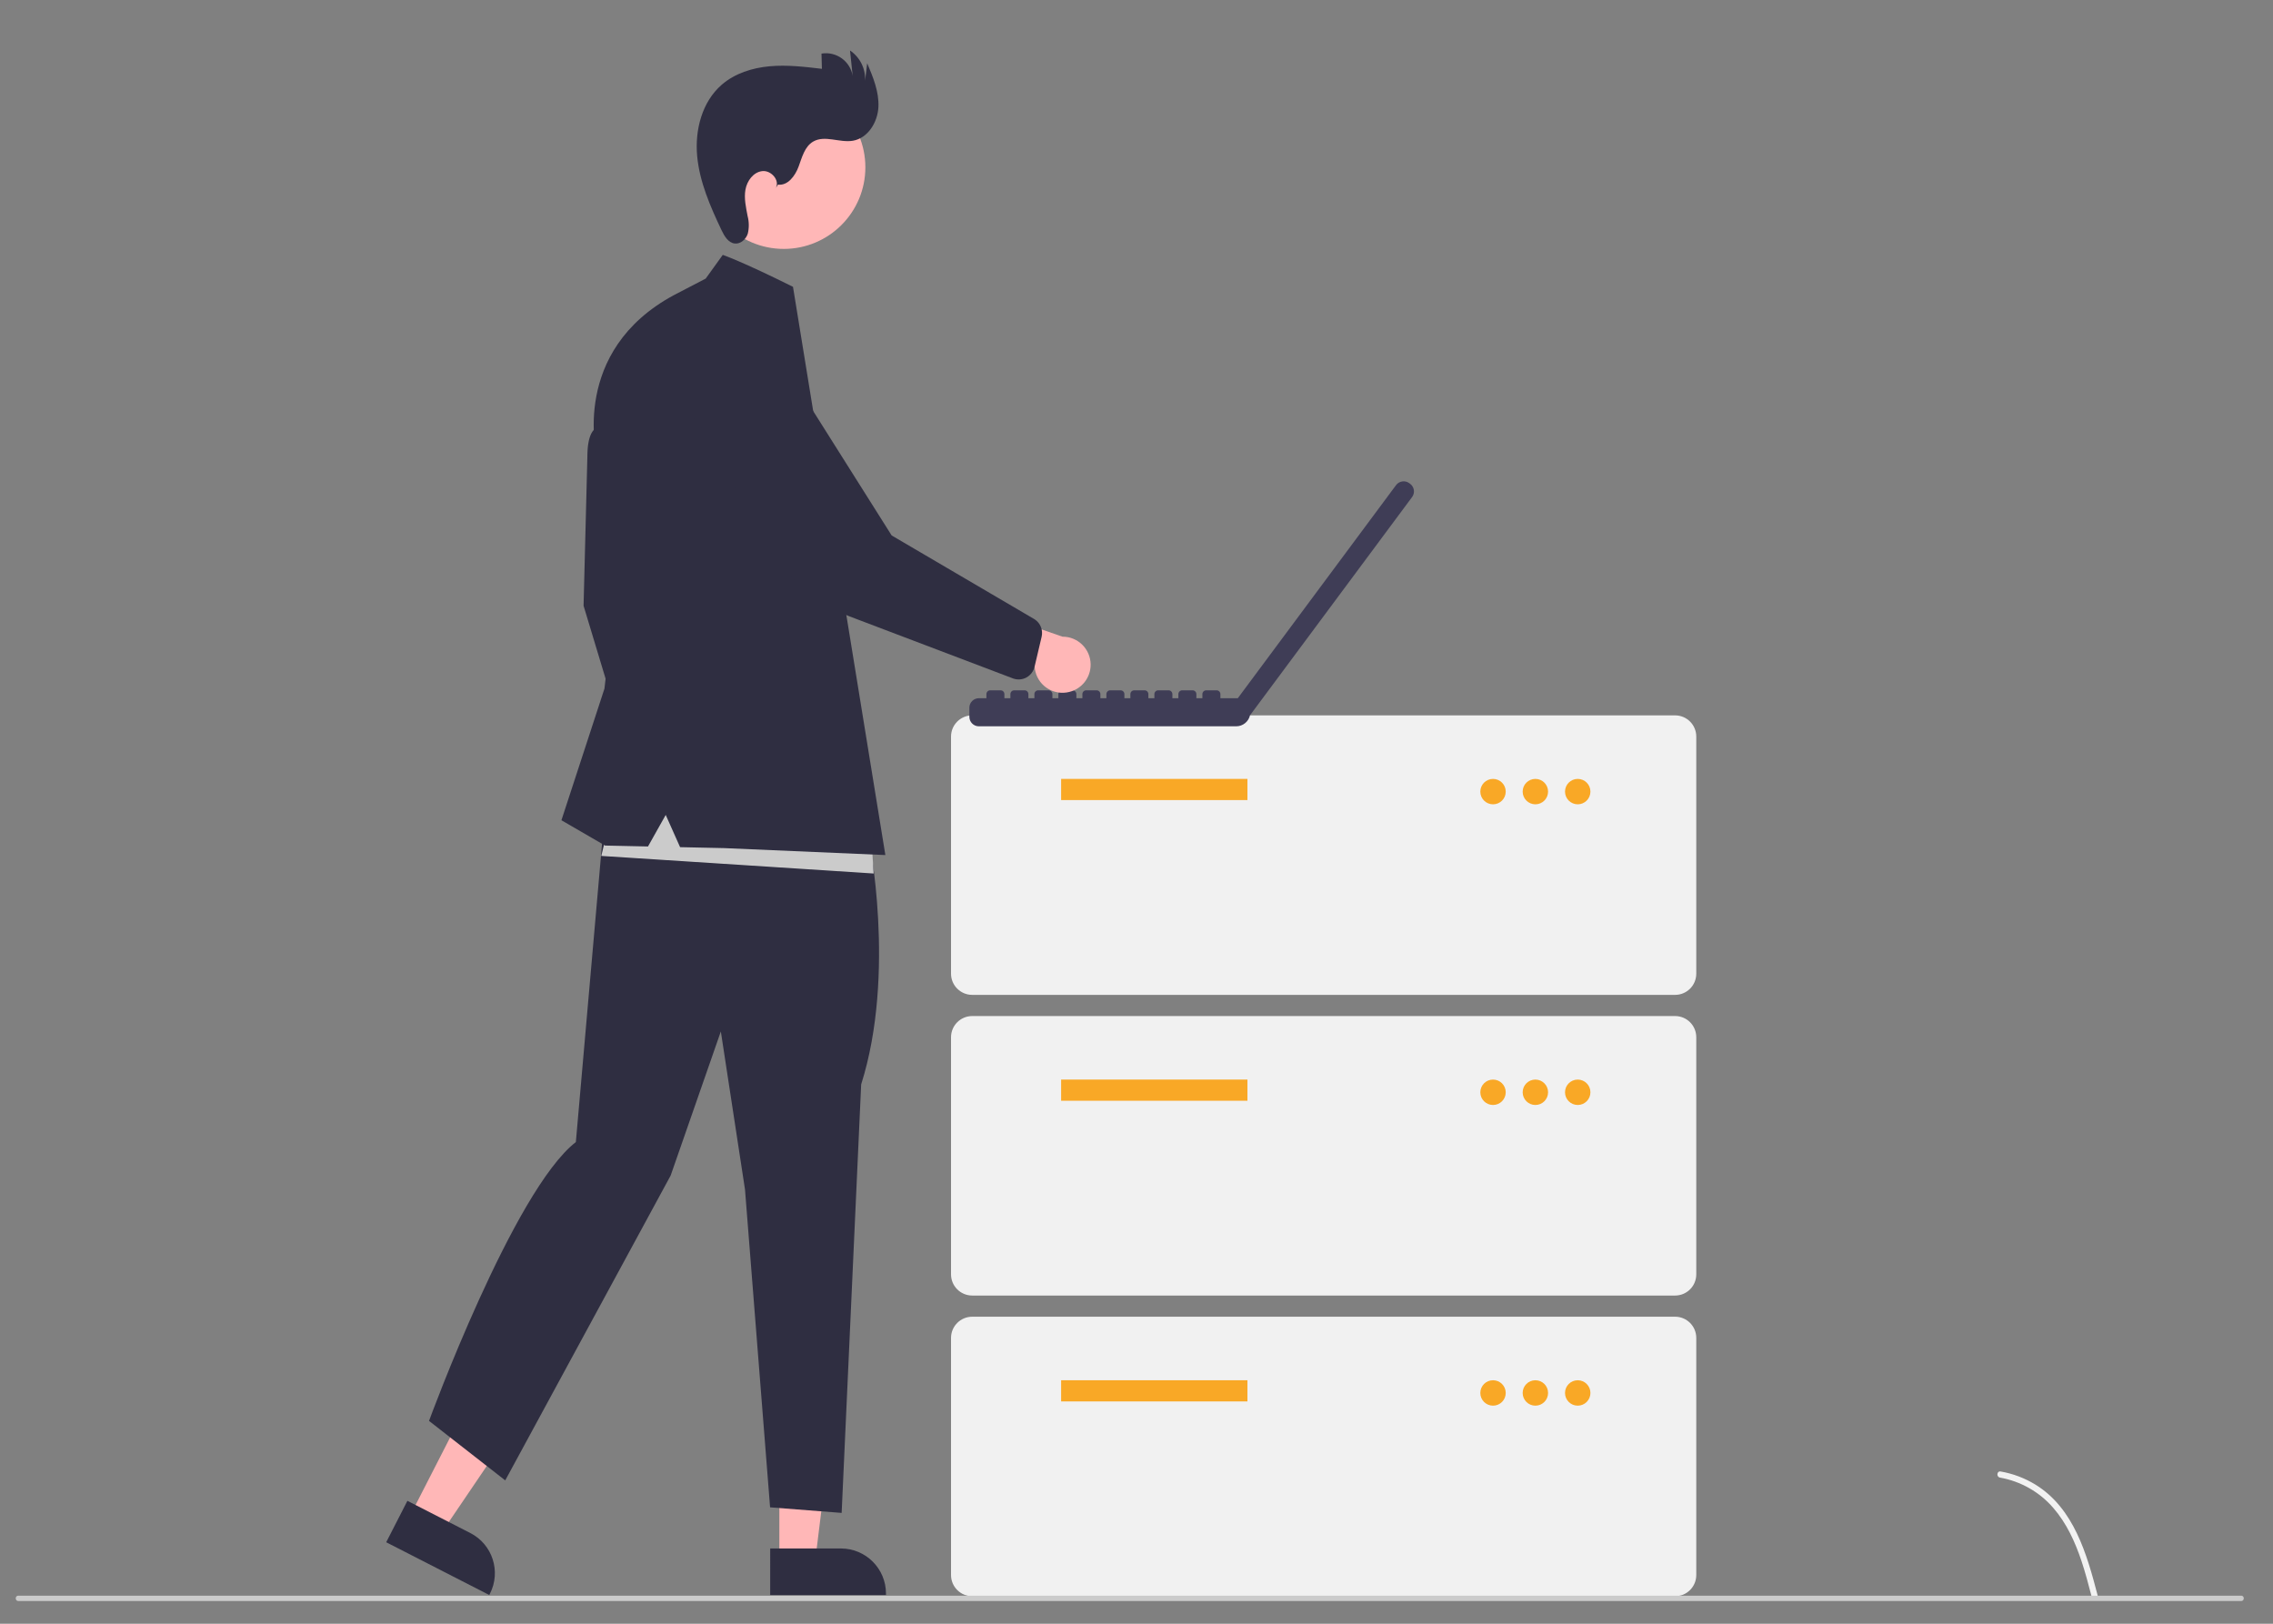 <?xml version="1.0" encoding="utf-8"?>
<!-- Generator: Adobe Illustrator 14.0.0, SVG Export Plug-In . SVG Version: 6.00 Build 43363)  -->
<!DOCTYPE svg PUBLIC "-//W3C//DTD SVG 1.1//EN" "http://www.w3.org/Graphics/SVG/1.1/DTD/svg11.dtd">
<svg version="1.1" id="Layer_1" xmlns="http://www.w3.org/2000/svg" xmlns:xlink="http://www.w3.org/1999/xlink" x="0px" y="0px"
	 width="350px" height="250px" viewBox="297.5 166.612 350 250" enable-background="new 297.5 166.612 350 250"
	 xml:space="preserve">
<rect x="297.5" y="166.612" width="350" height="250" fill="#808080" stroke="none"/>
<path id="e32935a9-e392-46b4-9a67-68c65f1cc9fa-345" fill="#F2F2F2" d="M620.491,412.22c-1.651-6.312-3.638-13.366-9.555-17.018
	c-1.646-1.013-3.47-1.702-5.374-2.032c-0.6-0.104-0.692,0.839-0.094,0.943c3.188,0.565,6.084,2.214,8.2,4.664
	c2.039,2.35,3.352,5.214,4.331,8.142c0.601,1.793,1.077,3.624,1.557,5.452C619.71,412.956,620.646,412.811,620.491,412.22z"/>
<path fill="#F1F1F1" d="M555.438,319.788H447.201c-1.799-0.002-3.258-1.46-3.26-3.26v-36.513c0.002-1.8,1.461-3.258,3.26-3.26
	h108.236c1.798,0.002,3.256,1.46,3.258,3.26v36.513C558.693,318.328,557.235,319.786,555.438,319.788z"/>
<rect x="460.893" y="286.536" fill="#F9A826" width="28.689" height="3.259"/>
<circle fill="#F9A826" cx="527.399" cy="288.492" r="1.956"/>
<circle fill="#F9A826" cx="533.919" cy="288.492" r="1.956"/>
<circle fill="#F9A826" cx="540.44" cy="288.492" r="1.956"/>
<path fill="#F1F1F1" d="M555.438,366.081H447.201c-1.799-0.002-3.258-1.46-3.26-3.259v-36.514c0.002-1.8,1.461-3.259,3.26-3.26
	h108.236c1.798,0.001,3.256,1.46,3.258,3.26v36.514C558.693,364.621,557.235,366.079,555.438,366.081z"/>
<rect x="460.893" y="332.829" fill="#F9A826" width="28.689" height="3.26"/>
<circle fill="#F9A826" cx="527.399" cy="334.785" r="1.956"/>
<circle fill="#F9A826" cx="533.919" cy="334.785" r="1.956"/>
<circle fill="#F9A826" cx="540.44" cy="334.785" r="1.956"/>
<path fill="#F1F1F1" d="M555.438,412.375H447.201c-1.799-0.001-3.258-1.461-3.26-3.26v-36.513c0.002-1.8,1.461-3.258,3.26-3.261
	h108.236c1.798,0.003,3.256,1.46,3.258,3.261v36.513C558.693,410.914,557.235,412.374,555.438,412.375z"/>
<rect x="460.893" y="379.122" fill="#F9A826" width="28.689" height="3.261"/>
<circle fill="#F9A826" cx="527.399" cy="381.079" r="1.957"/>
<circle fill="#F9A826" cx="533.919" cy="381.079" r="1.957"/>
<circle fill="#F9A826" cx="540.44" cy="381.079" r="1.957"/>
<path fill="#3F3D56" d="M514.633,241.1l-0.12-0.088l-0.002-0.002c-0.65-0.482-1.567-0.348-2.05,0.302l0,0l-24.362,32.802h-2.68
	v-0.63c0-0.324-0.263-0.586-0.586-0.586h-1.601c-0.321,0-0.585,0.262-0.585,0.586v0.63h-0.925v-0.63
	c0-0.324-0.263-0.586-0.586-0.586h-1.6c-0.323,0-0.585,0.262-0.586,0.586v0.63h-0.922v-0.63c0-0.324-0.263-0.586-0.585-0.586h-1.601
	c-0.322,0-0.585,0.262-0.585,0.586v0.63h-0.926v-0.63c0-0.324-0.263-0.586-0.586-0.586h-1.599c-0.324,0-0.586,0.262-0.586,0.586
	v0.63h-0.922v-0.63c0-0.324-0.263-0.586-0.586-0.586h-1.6c-0.323,0-0.585,0.262-0.585,0.585c0,0,0,0,0,0v0.63h-0.925v-0.63
	c0-0.324-0.262-0.586-0.586-0.586h-1.599c-0.324,0-0.586,0.262-0.586,0.586v0.63h-0.925v-0.63c0-0.324-0.263-0.586-0.586-0.586
	h-1.599c-0.324,0-0.586,0.262-0.586,0.586v0.63h-0.922v-0.63c0-0.324-0.262-0.586-0.586-0.586h-1.599
	c-0.323,0-0.585,0.262-0.585,0.586v0.63h-0.925v-0.63c0-0.324-0.262-0.586-0.586-0.586h-1.599c-0.324,0-0.586,0.262-0.586,0.586
	v0.63h-0.923v-0.63c0-0.324-0.262-0.586-0.585-0.586h-1.599c-0.324,0-0.586,0.262-0.586,0.586v0.63h-1.16
	c-0.809,0-1.464,0.655-1.464,1.464l0,0v1.397c0,0.809,0.655,1.464,1.464,1.464h0h39.622c1.035,0,1.928-0.727,2.137-1.739
	l0.016,0.011l24.926-33.56l0.002-0.003C515.417,242.5,515.283,241.583,514.633,241.1z"/>
<polygon fill="#FFB7B7" points="360.665,399.937 365.586,402.456 377.643,384.672 370.379,380.954 "/>
<path fill="#2F2E41" d="M360.232,397.688l9.692,4.96l0,0c3.411,1.746,4.762,5.927,3.016,9.337l-0.103,0.202l-15.869-8.122
	L360.232,397.688z"/>
<polygon fill="#FFB7B7" points="417.506,406.827 423.035,406.827 425.665,385.503 417.505,385.503 "/>
<path fill="#2F2E41" d="M416.096,405.022h10.889l0,0c3.832,0,6.938,3.106,6.939,6.938v0.227l-17.828,0.001V405.022z"/>
<path fill="#2F2E41" d="M391.646,232.888c0,0-3.703-2.836-3.703,4.093l-0.584,22.895l6.528,21.628l3.8-7.015l-1.559-15.198
	L391.646,232.888z"/>
<path fill="#2F2E41" d="M431.248,295.511c0,0,4.293,20.907-1.145,38.065l-3.005,65.97l-11.019-0.858l-3.863-48.94l-3.721-24.328
	l-7.727,22.181l-25.472,46.938l-11.735-9.16c0,0,13.004-35.479,22.61-42.93l4.818-54.875L431.248,295.511z"/>
<circle fill="#FFB7B7" cx="418.187" cy="192.372" r="12.564"/>
<path fill="#2F2E41" d="M417.298,195.036c1.506,0.196,2.642-1.344,3.169-2.769c0.527-1.424,0.929-3.083,2.238-3.852
	c1.789-1.051,4.078,0.213,6.123-0.134c2.311-0.392,3.813-2.84,3.931-5.18c0.117-2.341-0.814-4.592-1.728-6.75l-0.319,2.682
	c0.087-1.848-0.793-3.608-2.324-4.648l0.411,3.935c-0.367-2.277-2.511-3.825-4.788-3.458c-0.006,0-0.011,0.001-0.017,0.002
	l0.065,2.345c-2.668-0.317-5.36-0.636-8.037-0.394c-2.677,0.242-5.372,1.088-7.4,2.852c-3.034,2.636-4.143,6.978-3.771,10.979
	c0.373,4.002,2.025,7.762,3.747,11.395c0.433,0.914,1.033,1.945,2.037,2.062c0.903,0.105,1.729-0.65,2.009-1.515
	c0.216-0.887,0.208-1.813-0.024-2.696c-0.254-1.349-0.574-2.729-0.335-4.08c0.239-1.352,1.212-2.688,2.574-2.854
	c1.362-0.166,2.757,1.393,2.102,2.599L417.298,195.036z"/>
<polygon fill="#CBCBCB" points="432.026,301.102 390.087,298.396 393.244,285.319 431.575,293.888 "/>
<path fill="#2F2E41" d="M406.163,209.506l2.63-3.652c0,0,2.94,0.999,10.813,4.918l0.557,3.422l13.667,84.067l-24.843-1.071
	l-6.765-0.145l-2.214-4.963l-2.73,4.858l-6.606-0.141l-6.723-3.897l6.625-20.265l2.143-18.511l-3.312-17.439
	c0,0-4.168-16.014,11.886-24.648L406.163,209.506z"/>
<path fill="#FFB7B7" d="M462.158,273.146c-2.299,0.584-4.635-0.806-5.219-3.104c-0.062-0.245-0.103-0.496-0.121-0.748l-14.74-3.947
	l5.93-5.265l13.087,4.556c2.384-0.015,4.329,1.906,4.344,4.29C465.452,270.923,464.096,272.667,462.158,273.146L462.158,273.146z"/>
<path fill="#2F2E41" d="M455.557,270.917c-0.627,0.341-1.369,0.4-2.042,0.162l-24.246-9.203
	c-5.916-2.097-10.868-6.271-13.936-11.745l-10.111-18.037c-2.983-3.33-2.702-8.446,0.627-11.429
	c3.329-2.983,8.446-2.702,11.428,0.627c0.006,0.007,0.013,0.015,0.021,0.022l17.5,27.739l22.024,12.914
	c0.885,0.579,1.312,1.65,1.072,2.68l-1.095,4.641c-0.118,0.497-0.385,0.947-0.765,1.29
	C455.89,270.709,455.729,270.823,455.557,270.917z"/>
<path fill="#CBCBCB" d="M642.637,413.111h-342.35c-0.201,0-0.363-0.183-0.363-0.408c0-0.227,0.162-0.41,0.363-0.41h342.35
	c0.201,0,0.363,0.184,0.363,0.41C643,412.929,642.838,413.111,642.637,413.111z"/>
</svg>
